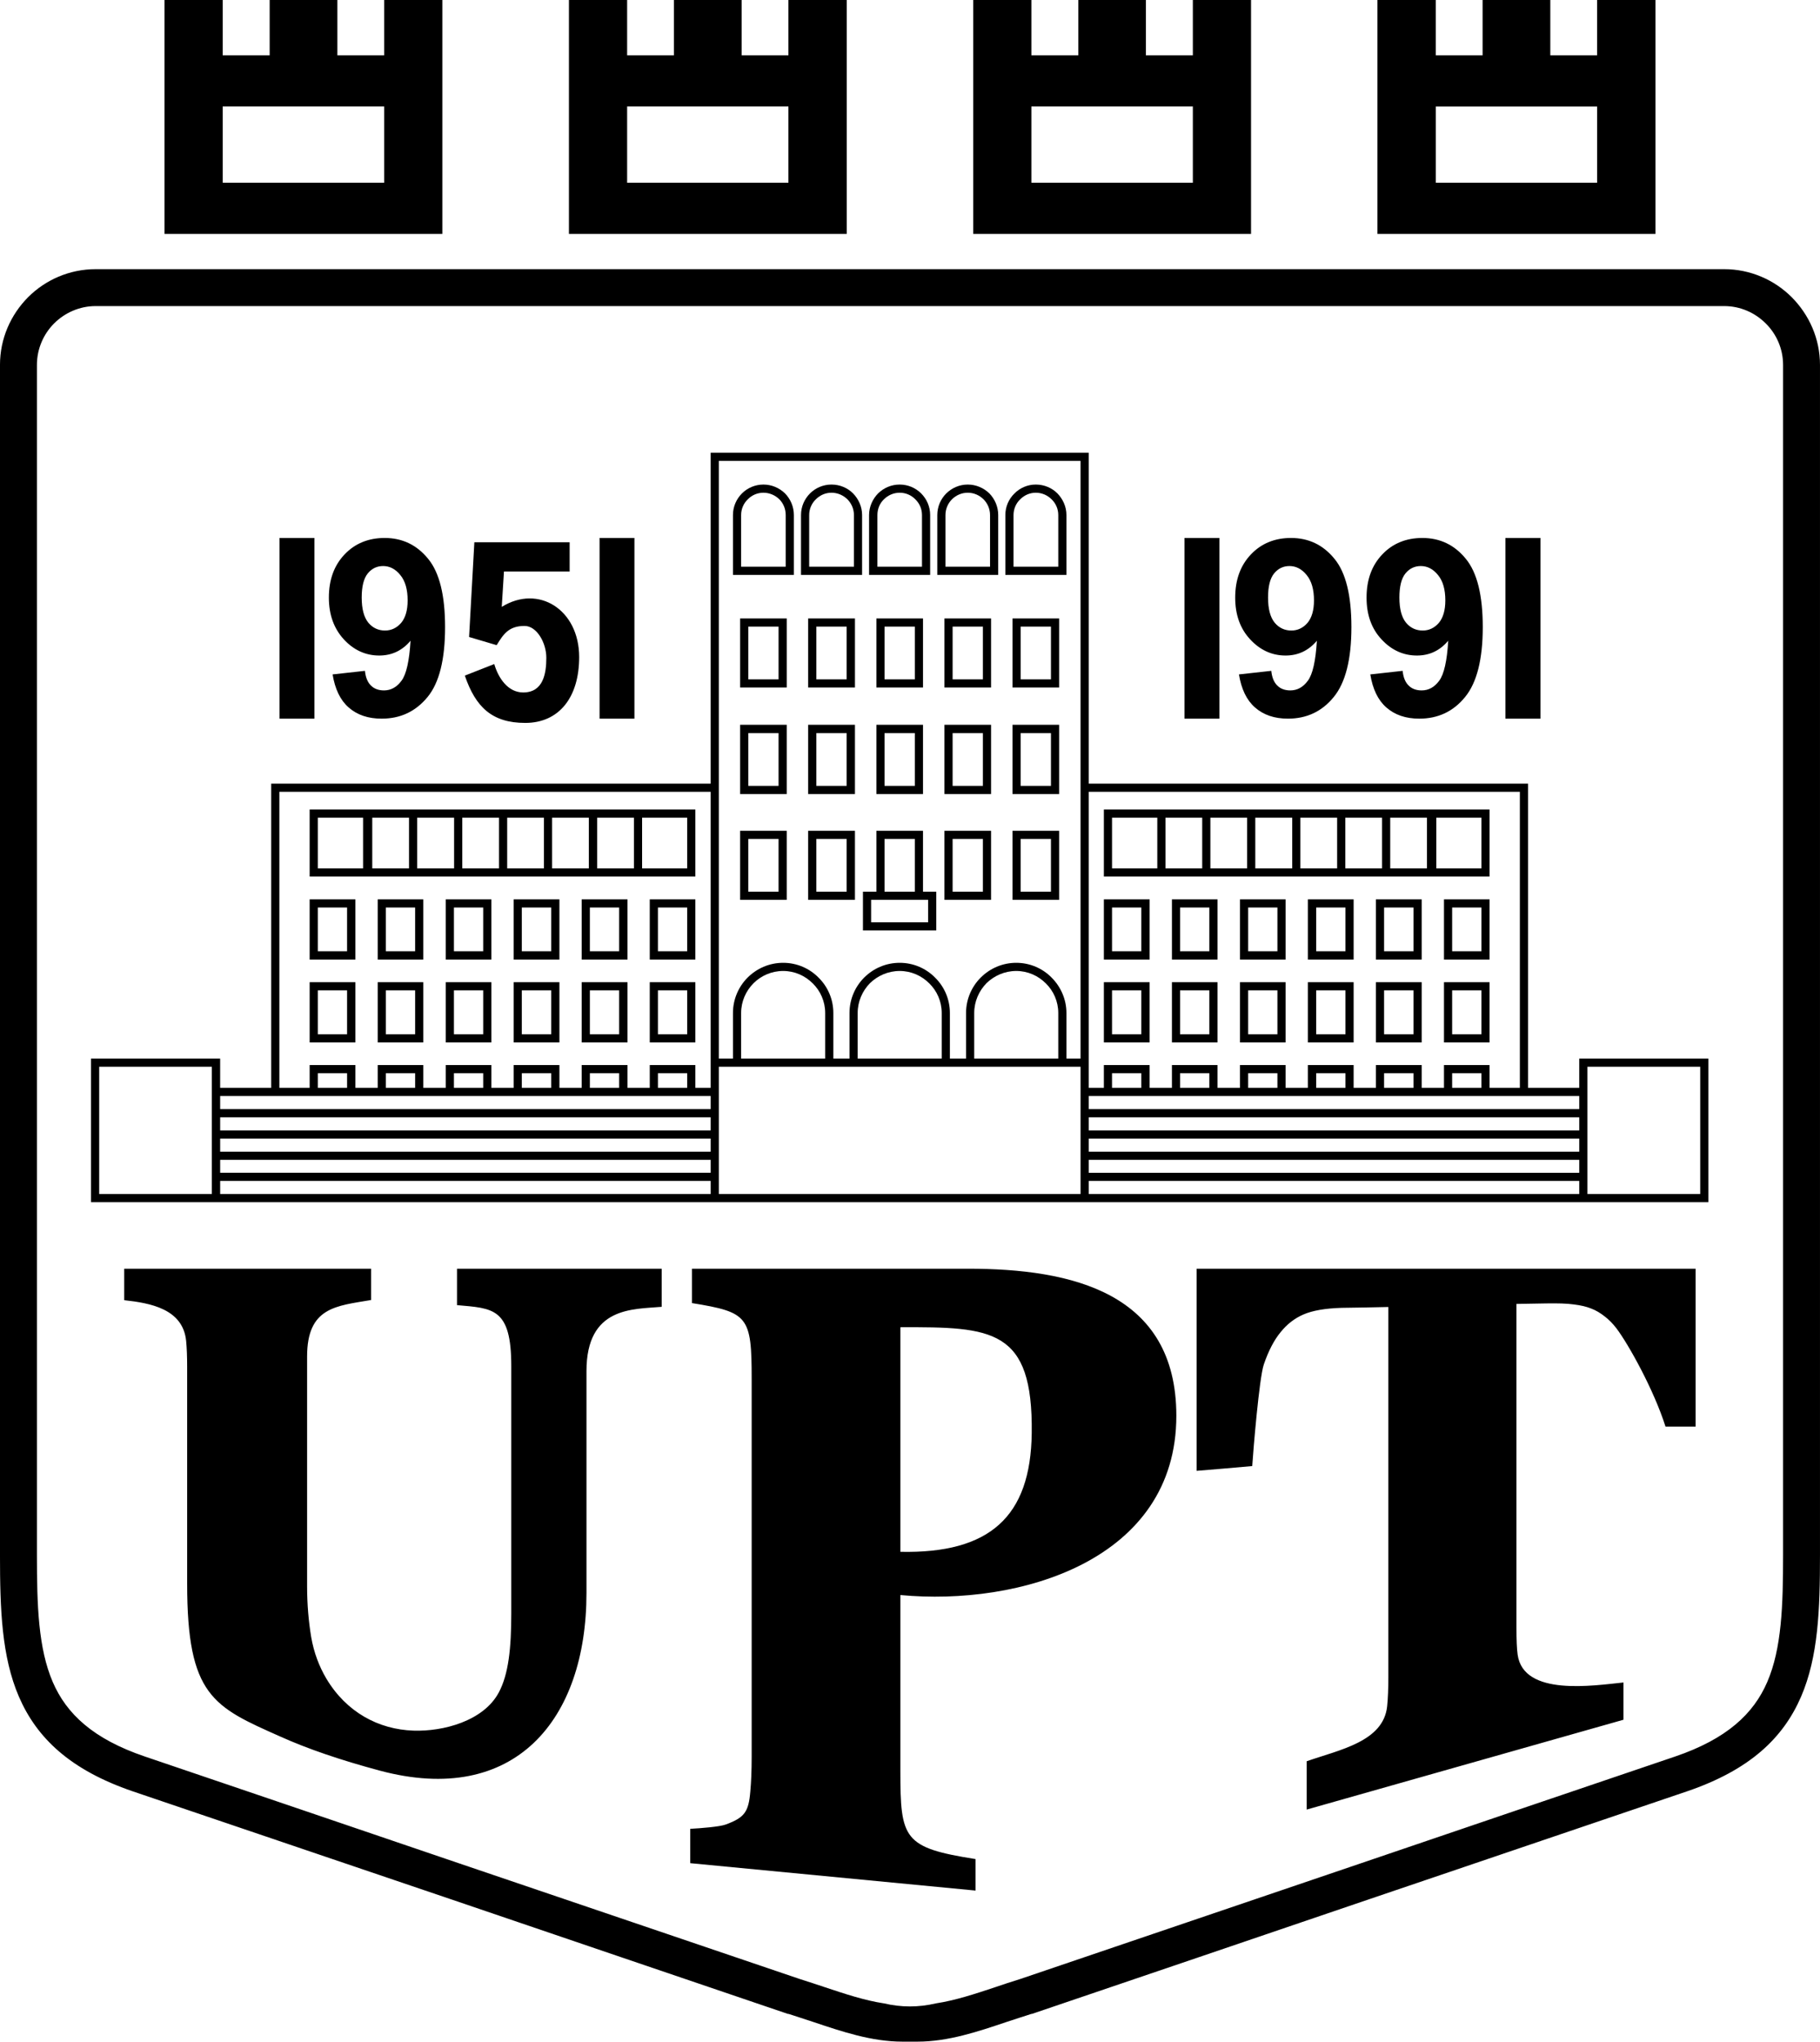 <?xml version="1.0" encoding="UTF-8"?>
<!DOCTYPE svg  PUBLIC '-//W3C//DTD SVG 1.1//EN'  'http://www.w3.org/Graphics/SVG/1.1/DTD/svg11.dtd'>
<svg width="106.97mm" height="120mm" clip-rule="evenodd" fill-rule="evenodd" image-rendering="optimizeQuality" shape-rendering="geometricPrecision" text-rendering="geometricPrecision" version="1.1" viewBox="0 0 10697 12000" xml:space="preserve" xmlns="http://www.w3.org/2000/svg">
 <defs>
  <style type="text/css">
   <![CDATA[
    .fil0 {fill:black}
   ]]>
  </style>
 </defs>
 
  
  <path class="fil0" d="m8439 626h948v448h-948v-448zm-3027 1173h-127-90-386-4246c-95 0-182 39-245 102-62 62-101 149-101 244v6995c0 296 8 549 93 746 81 188 238 335 541 438 613 208 1240 421 1865 634 667 226 1333 453 1985 674 51 16 99 32 147 48 117 39 234 78 347 95 102 24 204 24 306 0 113-17 231-56 348-95 47-16 95-32 147-48 651-221 1318-448 1984-674 626-213 1252-426 1866-634 302-103 460-250 541-438 85-197 93-450 93-746v-6995c0-95-39-182-102-244-63-63-149-102-245-102h-4245-387-89zm-2680 2172 173-68c23 80 79 167 170 167 118 0 136-111 136-204 0-88-56-187-128-187-94 0-125 50-164 113l-162-48 31-557h560v172h-386l-13 208c216-134 455 16 455 295 0 238-119 387-317 387-196 0-292-94-355-278zm273 4058c0-343-108-339-319-358v-214h1203v224c-170 15-442-2-442 378v751 553c0 747-423 1256-1215 1044-231-62-424-128-584-200-394-175-548-239-548-898v-636-637c0-62-2-114-6-155-19-188-210-222-364-239v-185h1451v184c-204 35-376 41-376 332v676 675c0 107 9 207 24 298 16 92 47 173 89 244 118 198 307 299 512 306 176 6 413-57 502-225 57-107 73-260 73-464v-727-727zm-1760-1759h-662v748h662v-748zm8748 0h-663v748h663v-748zm-3642 0h-83-590-95-590-95-590-83v172 576h2126v-576-172zm-5057 249h2883v-77h-2583-300v77zm0 125h2883v-77h-2883v77zm0 125h2883v-77h-2883v77zm2883 172h-2883v77h2883v-77zm-2883-48h2883v-76h-2883v76zm5105-374h2883v-77h-301-2582v77zm0 125h2883v-77h-2883v77zm0 125h2883v-77h-2883v77zm2883 172h-2883v77h2883v-77zm-2883-48h2883v-76h-2883v76zm-1823-3210h-178v310h178v-310zm-202-48h250v406h-274v-406h24zm1803 48h-178v310h178v-310zm-202-48h250v406h-274v-406h24zm-198 48h-178v310h178v-310zm-202-48h250v406h-274v-406h24zm-198 48h-178v310h178v-310zm-202-48h250v406h-274v-406h24zm-199 48h-178v310h178v-310zm-202-48h251v406h-275v-406h24zm-198 674h-178v310h178v-310zm-202-49h250v407h-274v-407h24zm1803 49h-178v310h178v-310zm-202-49h250v407h-274v-407h24zm-198 49h-178v310h178v-310zm-202-49h250v407h-274v-407h24zm-198 49h-178v310h178v-310zm-202-49h250v407h-274v-407h24zm-199 49h-178v310h178v-310zm-202-49h251v407h-275v-407h24zm-198 671h-178v310h178v-310zm-202-48h250v406h-274v-406h24zm1803 48h-178v310h178v-310zm-202-48h250v406h-274v-406h24zm-198 48h-178v310h178v-310zm-202-48h250v406h-274v-406h24zm-198 48h-178v310h178v-310zm-401 0h-178v310h178v-310zm-202-48h251v406h-275v-406h24zm681 406h-30-274-31v132h335v-132zm-359-48h55v-358h24 250v358h78v228h-431v-228h24zm-609-2345c-36 0-69 15-92 39-24 23-39 56-39 92v304h262v-304c0-36-14-69-38-93-24-23-57-38-93-38zm0-48c49 0 94 20 127 52 32 33 52 78 52 127v352h-358v-352c0-49 20-94 53-127 32-32 77-52 126-52zm1601 48c-36 0-68 15-92 39-24 23-39 56-39 92v304h263v-304c0-36-15-69-39-92-24-24-57-39-93-39zm0-48c50 0 95 20 127 52 32 33 53 78 53 127v352h-359v-352c0-49 20-94 53-126 32-33 77-53 126-53zm-400 48c-36 0-69 15-93 39-23 23-38 56-38 92v304h262v-304c0-36-15-69-38-92-24-24-57-39-93-39zm0-48c49 0 94 20 127 52 32 33 52 78 52 127v352h-358v-352c0-49 20-94 52-126 33-33 78-53 127-53zm-400 48c-36 0-69 15-93 39-24 23-38 56-38 92v304h262v-304c0-36-15-69-39-92-23-24-56-39-92-39zm0-48c49 0 94 20 126 52 33 33 53 78 53 127v352h-359v-352c0-49 21-94 53-127 33-32 77-52 127-52zm-401 48c-36 0-68 15-92 39-24 23-39 56-39 92v304h263v-304c0-36-15-69-39-93-24-23-57-38-93-38zm0-48c50 0 95 20 127 52 32 33 53 78 53 127v352h-359v-352c0-49 20-94 53-127 32-32 77-52 126-52zm-110 2932c-45-45-106-73-174-73s-130 28-174 72c-45 45-73 107-73 175v268h494v-268c0-68-28-130-73-174zm685 0c-45-45-106-73-174-73s-130 28-175 72c-44 45-72 107-72 175v268h494v-268c0-68-28-130-73-174zm685 0c-45-45-106-73-174-73s-130 28-175 72c-44 45-72 107-72 175v268h494v-268c0-68-28-130-73-174zm-174-121c81 0 155 33 208 87 53 53 87 127 87 208v268h83v-1616-1897h-2126v1897 1616h83v-268c0-81 33-155 86-208 54-54 128-87 209-87s155 33 208 87c54 53 87 127 87 208v268h95v-268c0-81 33-155 86-208 54-54 128-87 209-87s155 33 208 87c54 53 87 127 87 208v268h95v-268c0-81 33-155 86-208 54-54 128-87 209-87zm-3839-853h-266v298h266v-298zm270 0h-216v298h216v-298zm265 0h-217v298h217v-298zm264 0h-216v298h216v-298zm264 0h-216v298h216v-298zm264 0h-216v298h216v-298zm265 0h-216v298h216v-298zm313 0h-265v298h265v-298zm-265-48h313v394h-313-48-216-49-216-48-216-48-216-48-217-48-222-42-320v-394h24 296 24 18 222 24 24 217 24 24 216 24 24 216 24 24 216 25 24 216 24 24zm-1734 576h-172v257h172v-257zm-196-48h245v354h-269v-354h24zm596 48h-172v257h172v-257zm-196-48h244v354h-268v-354h24zm1795 48h-172v257h172v-257zm-196-48h244v354h-268v-354h24zm-204 48h-172v257h172v-257zm-196-48h245v354h-269v-354h24zm-203 48h-173v257h173v-257zm-197-48h245v354h-269v-354h24zm-203 48h-172v257h172v-257zm-196-48h244v354h-268v-354h24zm-604 535h-172v258h172v-258zm-196-48h245v354h-269v-354h24zm596 48h-172v258h172v-258zm-196-48h244v354h-268v-354h24zm1795 48h-172v258h172v-258zm-196-48h244v354h-268v-354h24zm-204 48h-172v258h172v-258zm-196-48h245v354h-269v-354h24zm-203 48h-173v258h173v-258zm-197-48h245v354h-269v-354h24zm-203 48h-172v258h172v-258zm-196-48h244v354h-268v-354h24zm-204 621v-86h-172v86h172zm1599 0v-86h-172v86h172zm-400 0v-86h-172v86h172zm-399 0v-86h-173v86h173zm-400 0v-86h-172v86h172zm-800 0v-86h-172v86h172zm-196-134h245v134h131v-134h24 244v134h132v-134h24 244v134h131v-134h24 245v134h131v-134h24 245v134h131v-134h24 244v134h90v-124-48-1568h-2535v1740h178v-134h24zm6863-1454h-265v298h265v-298zm-320 0h-216v298h216v-298zm-264 0h-216v298h216v-298zm-264 0h-216v298h216v-298zm-264 0h-217v298h217v-298zm-265 0h-216v298h216v-298zm-264 0h-216v298h216v-298zm-554-48h290 24 24 216 24 24 216 24 24 217 24 24 216 24 24 216 24 24 223 24 18 319v394h-319-42-223-48-216-48-216-48-217-48-216-48-216-48-314v-394h24zm290 48h-266v298h266v-298zm1709 480h244v354h-268v-354h24zm196 48h-172v257h172v-257zm-596-48h245v354h-269v-354h24zm197 48h-173v257h173v-257zm-1796-48h245v354h-269v-354h24zm196 48h-172v257h172v-257zm204-48h244v354h-268v-354h24zm196 48h-172v257h172v-257zm204-48h244v354h-268v-354h24zm196 48h-172v257h172v-257zm203-48h245v354h-269v-354h24zm197 48h-172v257h172v-257zm603 439h244v354h-268v-354h24zm196 48h-172v258h172v-258zm-596-48h245v354h-269v-354h24zm197 48h-173v258h173v-258zm-1796-48h245v354h-269v-354h24zm196 48h-172v258h172v-258zm204-48h244v354h-268v-354h24zm196 48h-172v258h172v-258zm204-48h244v354h-268v-354h24zm196 48h-172v258h172v-258zm203-48h245v354h-269v-354h24zm197 48h-172v258h172v-258zm400 487h-173v86h173v-86zm-1600 0h-172v86h172v-86zm400 0h-172v86h172v-86zm400 0h-172v86h172v-86zm400 0h-172v86h172v-86zm579 86v-134h24 244v134h178v-1740h-2534v1568 48 124h89v-134h24 245v134h131v-134h24 244v134h132v-134h24 244v134h131v-134h24 245v134h131v-134h24 245v134h131zm220-86h-172v86h172v-86zm-8148-86h735v172h300v-1788h24 2559v-1945h2222v1945h2582v1788h301v-172h24 735v844h-759-2883-2222-2883-759v-844h24zm7121 4130c194-68 451-115 473-323 5-47 7-106 7-174v-1073-1100c-66 2-209 4-275 5-97 3-171 16-224 39-51 22-97 57-135 105-38 46-71 110-98 189-27 80-62 505-68 597-111 10-216 19-327 28v-766-422h1502 1431v333 595h-177c-68-215-217-483-288-577-22-29-46-53-70-71-24-19-50-35-79-46-27-11-61-19-102-24-42-6-96-7-162-6-59 1-117 2-175 3v1023 881c0 69 2 123 7 158 35 246 445 181 622 163v219l-1862 528v-284zm-2388 56c0 402 18 452 442 519v185l-1677-161v-202c60-3 173-12 208-25 112-41 135-75 145-194 5-54 8-122 8-204v-1110-1110c0-370-20-393-351-447v-202h1623c613 0 1223 142 1224 863 1 854-925 1121-1622 1055v1033zm0-1287c525 11 766-206 772-697 8-615-231-625-772-623v1320zm2762-5157 190-21c4 39 16 68 36 87 19 19 45 28 76 28 41 0 75-19 103-57 28-37 46-116 53-235-49 58-110 87-184 87-80 0-150-32-208-95-59-63-88-145-88-245 0-106 31-190 93-255 61-64 140-96 235-96 104 0 189 41 255 122 67 81 100 215 100 402 0 190-35 327-104 411-69 85-159 127-269 127-80 0-144-22-194-66-49-43-80-108-94-194zm-887 260h-205v-1062h205v1062zm115-260 190-21c4 39 16 68 36 87 19 19 45 28 76 28 41 0 75-19 103-57 28-37 46-116 53-235-49 58-110 87-184 87-80 0-150-32-208-95-59-63-88-145-88-245 0-106 31-190 93-255 61-64 140-96 235-96 104 0 189 41 255 122 67 81 100 215 100 402 0 190-35 327-104 411-69 85-159 127-269 127-80 0-144-22-194-66-49-43-80-108-94-194zm441-435c0-64-14-114-43-149-29-36-63-53-101-53-36 0-66 14-90 43s-36 77-36 142c0 67 13 116 39 148 26 31 59 46 98 46 37 0 69-15 95-45 25-30 38-74 38-132zm1331 695h-206v-1062h206v1062zm-559-695c0-64-14-114-43-149-29-36-63-53-101-53-36 0-66 14-90 43s-36 77-36 142c0 67 13 116 39 148 26 31 59 46 98 46 37 0 69-15 95-45 25-30 38-74 38-132zm-4766 695h-205v-1062h205v1062zm-1881 0h-205v-1062h205v1062zm107-260 190-21c4 39 16 68 36 87 19 19 45 28 76 28 41 0 75-19 103-57 28-37 46-116 53-235-49 58-110 87-184 87-80 0-150-32-208-95s-88-145-88-245c0-106 31-190 93-255 61-64 140-96 235-96 104 0 189 41 255 122 67 81 100 215 100 402 0 190-34 327-103 411-70 85-159 127-270 127-80 0-144-22-194-66-49-43-80-108-94-194zm441-435c0-64-14-114-43-149-29-36-63-53-101-53-36 0-66 14-90 43s-36 77-36 142c0 67 13 116 39 148 26 31 59 46 98 46 37 0 69-15 95-45 25-30 38-74 38-132zm2383 8355c-50-16-99-33-144-47h-4c-651-221-1317-448-1984-675-626-212-1252-425-1866-633-369-126-565-314-670-557-101-235-111-512-111-832v-6995c0-155 63-295 165-398 102-102 243-165 398-165h4722 127 4721c155 0 296 63 398 165 102 103 166 243 166 398v6995c0 320-10 597-111 832-105 243-301 431-671 557-613 208-1240 421-1865 633-667 227-1333 454-1985 675h-3c-45 14-95 31-145 47-169 57-344 116-524 116h-89c-181 0-355-59-525-116zm1283-11258h949v448h-949v-448zm-342-626h342v325h276v-325h397v325h276v-325h342v1375h-1633v-1375zm-2034 626h948v448h-948v-448zm-342-626h342v325h275v-325h398v325h275v-325h343v1375h-1633v-1375zm-2035 626h949v448h-949v-448zm-342-626h342v325h276v-325h398v325h275v-325h342v1375h-1633v-1375zm7129 0h343v325h275v-325h398v325h275v-325h343v1375h-1634v-1375z"/>
 
</svg>
